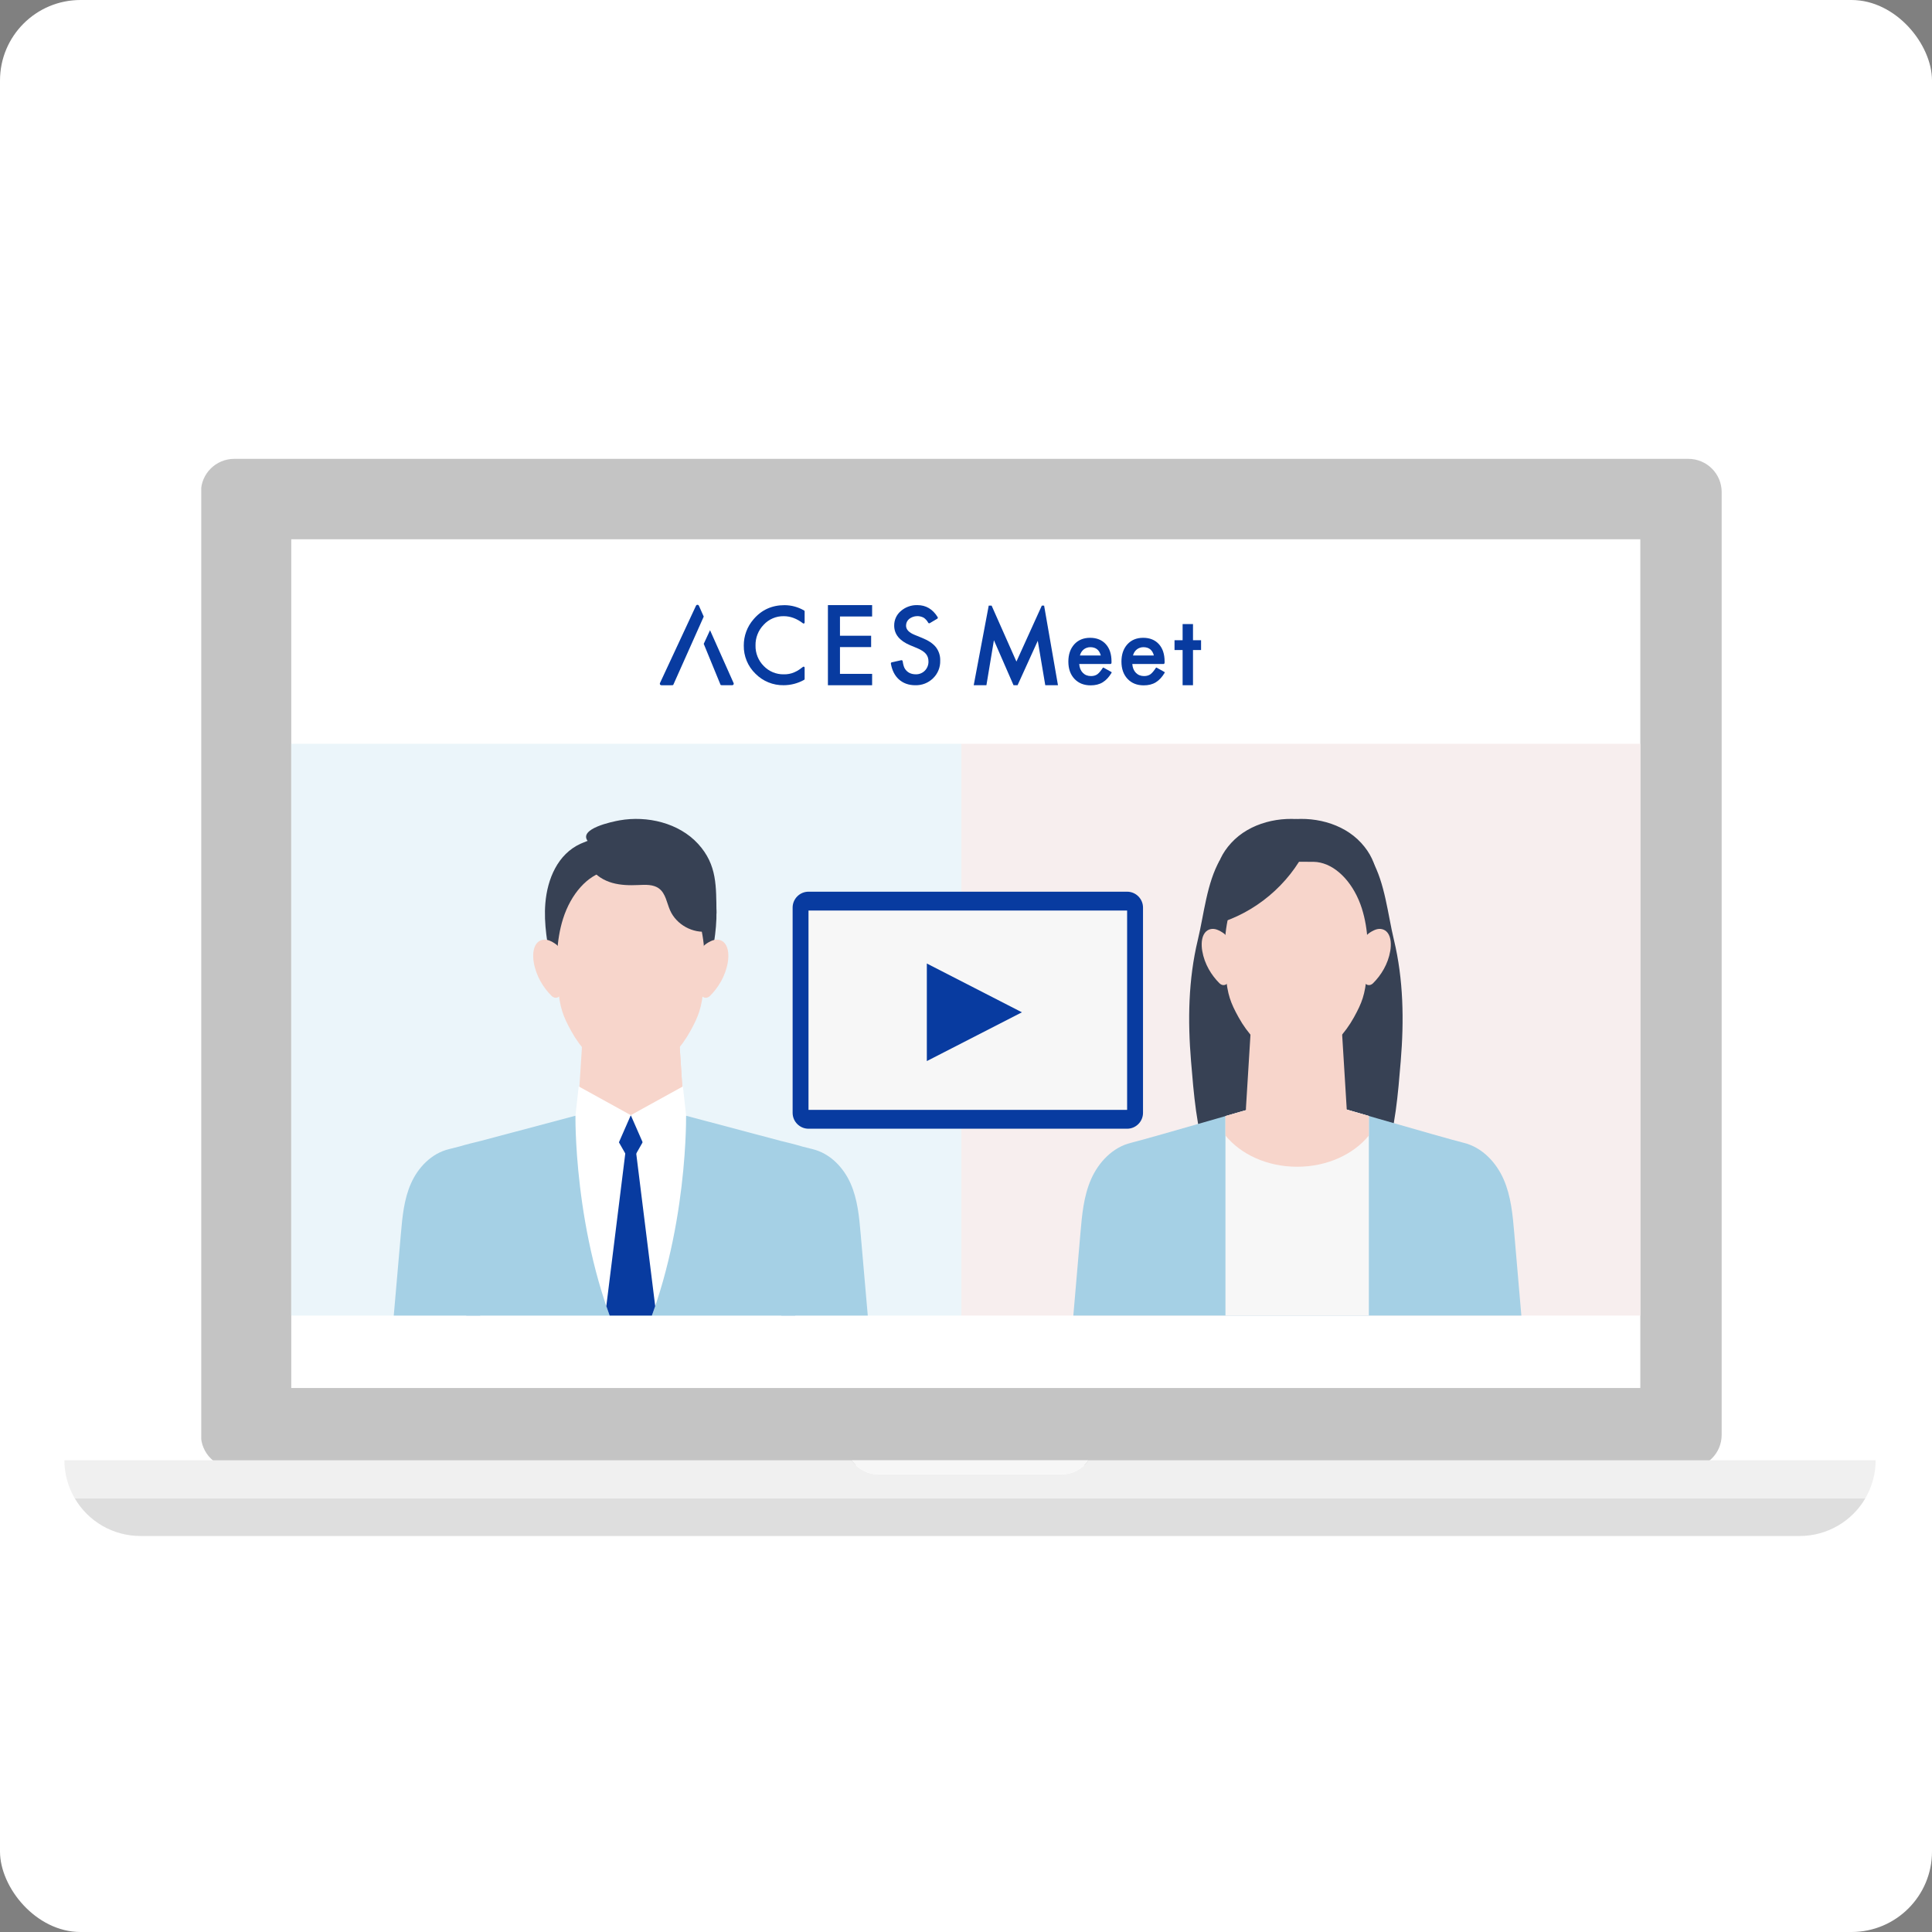 <svg width="240" height="240" viewBox="0 0 240 240" fill="none" xmlns="http://www.w3.org/2000/svg">
<rect x="0" y="0" width="240" height="240" fill="#808080" stroke="none"/>
<rect width="240" height="240" rx="10" fill="white"/>
<g clip-path="url(#clip0_5001_7939)">
<ellipse cx="182.553" cy="163.731" rx="7.707" ry="7.681" fill="#F5E50C"/>
<path d="M209.73 57H29.103C26.816 57 24.962 58.847 24.962 61.126V178.25C24.962 180.528 26.816 182.376 29.103 182.376H209.73C212.017 182.376 213.871 180.528 213.871 178.25V61.126C213.871 58.847 212.017 57 209.73 57Z" fill="#C4C4C4"/>
<path d="M203.765 66.989H36.182V172.422H203.765V66.989Z" fill="white"/>
<g clip-path="url(#clip1_5001_7939)">
<rect width="83.236" height="71.028" transform="translate(36.182 92.398)" fill="#EBF5FA"/>
<path d="M106.914 153.283C106.73 151.158 106.535 148.993 105.665 147.023C104.796 145.051 103.128 143.271 100.919 142.744C100.687 142.688 100.246 142.576 99.645 142.422C98.764 142.155 97.863 141.94 96.986 141.726C90.804 140.097 79.842 137.162 79.842 137.162C79.838 137.166 79.834 137.171 79.83 137.176C79.814 137.172 79.801 137.168 79.785 137.162C79.507 137.472 79.012 137.762 78.356 138.034C77.7 137.762 77.205 137.472 76.927 137.162C76.912 137.166 76.898 137.171 76.883 137.176C76.879 137.172 76.874 137.168 76.87 137.162C76.87 137.162 65.909 140.097 59.727 141.726C58.849 141.94 57.949 142.157 57.067 142.422C56.468 142.576 56.026 142.689 55.794 142.744C53.585 143.271 51.918 145.051 51.048 147.023C50.179 148.994 49.984 151.158 49.798 153.283C49.33 158.664 48.86 164.046 48.391 169.426C51.361 169.426 54.33 169.426 57.299 169.426C57.319 169.426 57.337 169.426 57.356 169.426C58.121 169.426 58.886 169.426 59.65 169.426C59.899 169.426 60.148 169.426 60.394 169.426C66.558 169.426 71.966 169.426 77.272 169.426C77.996 169.426 78.719 169.426 79.441 169.426C84.747 169.426 90.155 169.426 96.319 169.426C96.566 169.426 96.814 169.426 97.062 169.426C97.827 169.426 98.591 169.426 99.356 169.426C99.376 169.426 99.394 169.426 99.413 169.426C102.383 169.426 105.352 169.426 108.321 169.426C107.853 164.046 107.383 158.664 106.914 153.283Z" fill="#A5D0E5"/>
<path d="M59.535 169.426C59.978 165.465 59.703 161.441 58.731 157.735C58.545 157.021 58.331 156.32 58.093 155.633C58.053 156.728 58.014 157.823 57.974 158.918C57.958 159.327 57.944 159.737 57.929 160.146C57.924 163.24 57.917 166.332 57.91 169.426C58.452 169.426 58.994 169.426 59.536 169.426H59.535Z" fill="#A5D0E5"/>
<path d="M97.179 169.426C96.736 165.465 97.011 161.441 97.983 157.735C98.169 157.021 98.383 156.32 98.621 155.633C98.661 156.728 98.7 157.823 98.74 158.918C98.755 159.327 98.769 159.737 98.785 160.146C98.792 163.24 98.799 166.332 98.804 169.426C98.262 169.426 97.72 169.426 97.178 169.426H97.179Z" fill="#A5D0E5"/>
<path d="M84.986 138.536C84.976 138.545 84.966 138.552 84.955 138.56C81.103 141.535 75.585 141.524 71.747 138.532C71.939 135.554 72.131 132.576 72.324 129.597C74.337 128.843 76.35 128.087 78.363 127.332C78.363 127.33 78.363 127.327 78.363 127.326C80.377 128.082 82.392 128.837 84.407 129.595C84.601 132.576 84.792 135.557 84.986 138.538V138.536Z" fill="#F7D5CB"/>
<path d="M72.278 130.3C75.596 134.027 80.063 136.678 84.959 138.136C84.775 135.289 84.591 132.44 84.407 129.593C82.393 128.837 80.377 128.082 78.362 127.326V127.332C76.35 128.087 74.337 128.842 72.322 129.597C72.307 129.832 72.292 130.067 72.276 130.301L72.278 130.3Z" fill="#F7D5CB"/>
<path d="M78.442 138.531H71.745C71.659 138.555 71.571 138.577 71.484 138.601C71.474 139.779 71.457 156.209 78.355 169.425C85.255 156.209 85.238 139.779 85.227 138.601C85.139 138.577 85.052 138.554 84.966 138.531H78.44H78.442Z" fill="white"/>
<path d="M88.953 112.188C88.752 109.794 87.722 107.365 85.887 105.749C83.845 103.952 81.001 103.685 78.389 103.648C76.266 103.617 74.086 103.922 72.139 104.804C69.273 106.099 67.997 109.201 67.747 112.188C67.529 114.781 68.021 117.375 68.51 119.93C68.51 119.93 78.339 120.58 78.339 120.581C78.343 120.581 78.346 120.581 78.35 120.581C78.35 120.581 78.362 120.581 78.361 120.581C81.638 120.365 84.914 120.149 88.189 119.932C88.679 117.376 89.17 114.783 88.953 112.189V112.188Z" fill="#374154"/>
<path d="M86.777 114.134C85.79 111.014 83.721 108.716 81.44 108.207C81.158 108.145 80.873 108.11 80.588 108.105C79.829 108.093 76.891 108.093 76.132 108.105C75.847 108.11 75.562 108.145 75.28 108.207C73 108.718 70.932 111.014 69.943 114.134C69.108 116.774 69.037 119.829 69.319 122.72C69.558 125.176 69.911 126.181 70.966 128.095C72.133 130.212 73.697 131.79 75.359 132.903C76.11 133.405 80.61 133.405 81.359 132.903C83.022 131.79 84.586 130.211 85.752 128.095C86.806 126.182 87.162 125.176 87.4 122.72C87.681 119.83 87.61 116.775 86.776 114.134H86.777Z" fill="#F7D5CB"/>
<path d="M69.697 118.571C69.661 118.045 69.434 117.575 69.089 117.319C68.802 117.105 68.5 116.931 68.179 116.815C67.646 116.623 67.023 116.718 66.634 117.239C66.201 117.821 66.171 118.756 66.308 119.556C66.595 121.248 67.484 122.68 68.514 123.709C68.699 123.894 68.931 123.985 69.16 123.937C69.733 123.819 69.814 123.016 69.818 122.359C69.825 121.094 69.784 119.828 69.698 118.569L69.697 118.571Z" fill="#F7D5CB"/>
<path d="M87.018 118.571C87.054 118.045 87.28 117.575 87.625 117.319C87.913 117.105 88.213 116.931 88.536 116.815C89.067 116.623 89.691 116.718 90.08 117.239C90.514 117.821 90.543 118.756 90.407 119.556C90.119 121.248 89.232 122.68 88.201 123.709C88.016 123.894 87.782 123.985 87.554 123.937C86.98 123.819 86.901 123.016 86.897 122.359C86.89 121.094 86.93 119.828 87.016 118.569L87.018 118.571Z" fill="#F7D5CB"/>
<path d="M89.006 113.486C88.949 110.174 89.129 107.465 86.722 104.83C84.325 102.211 80.381 101.305 76.975 101.905C76.105 102.058 71.749 102.95 73.044 104.523C73.091 104.58 73.148 104.636 73.217 104.691C73.495 104.912 73.696 105.463 73.344 105.827C72.825 106.362 73.01 107.274 73.427 107.892C74.032 108.79 75.019 109.38 76.059 109.674C77.099 109.968 78.196 109.992 79.276 109.943C80.178 109.902 81.171 109.84 81.886 110.39C82.693 111.009 82.828 112.146 83.236 113.077C84.019 114.865 86.072 115.995 87.995 115.698C87.932 115.368 88.568 113.507 89.006 113.483V113.486Z" fill="#374154"/>
<path d="M78.357 138.531L76.247 140.783L78.357 144.49L80.466 140.783L78.357 138.531Z" fill="#083BA0"/>
<path d="M71.483 138.601L76.357 143.107L78.363 138.531L71.889 134.959L71.483 138.601Z" fill="white"/>
<path d="M85.237 138.601L80.362 143.107L78.357 138.531L84.831 134.959L85.237 138.601Z" fill="white"/>
<path d="M75.319 162.25C76.142 164.674 77.142 167.098 78.356 169.424L78.361 169.417C79.572 167.095 80.57 164.675 81.392 162.256L78.91 142.287H77.799L75.319 162.25Z" fill="#083BA0"/>
</g>
<g clip-path="url(#clip2_5001_7939)">
<rect width="84.346" height="71.028" transform="translate(119.418 92.398)" fill="#F7EEEE"/>
<path d="M173.158 116.754C172.394 113.575 172.053 109.709 170.415 106.825C170.415 106.826 170.336 107.387 170.213 108.262C167.288 107.692 164.363 107.122 161.439 106.551C161.132 106.551 160.825 106.551 160.518 106.551C157.593 107.122 154.669 107.692 151.744 108.262C151.62 107.387 151.542 106.826 151.542 106.825C149.904 109.709 149.564 113.575 148.799 116.754C147.61 121.695 147.536 126.783 147.955 131.827C148.29 135.851 148.625 140.174 149.928 144.025C149.995 144.225 150.066 144.423 150.146 144.618C150.979 146.621 151.756 148.228 151.756 148.228C154.83 148.006 157.905 147.784 160.979 147.563C164.054 147.784 167.128 148.006 170.202 148.228C170.202 148.228 170.978 146.623 171.812 144.618C171.892 144.423 171.963 144.225 172.03 144.025C173.334 140.174 173.668 135.851 174.003 131.827C174.422 126.783 174.348 121.695 173.159 116.754H173.158Z" fill="#374154"/>
<path d="M189.587 170.361C170.637 170.361 151.687 170.361 132.736 170.361C133.23 164.633 133.723 158.906 134.215 153.177C134.41 150.916 134.615 148.612 135.527 146.514C136.441 144.415 138.194 142.518 140.515 141.959C142.603 141.454 159.5 136.541 161.16 136.058C162.823 136.541 179.719 141.456 181.807 141.959C184.128 142.519 185.879 144.417 186.793 146.514C187.707 148.612 187.912 150.915 188.106 153.177C188.599 158.904 189.092 164.633 189.585 170.361H189.587Z" fill="#A5D0E5"/>
<path d="M152.23 138.646V170.361C158.168 170.361 164.106 170.361 170.043 170.361V138.63C165.816 137.411 161.917 136.276 161.161 136.056C160.403 136.277 156.476 137.42 152.229 138.645L152.23 138.646Z" fill="#F7F7F7"/>
<path d="M160.963 136.114C160.873 136.141 160.765 136.173 160.641 136.208C160.559 136.231 160.47 136.257 160.374 136.286C160.214 136.333 160.038 136.384 159.843 136.44C159.809 136.451 159.773 136.461 159.738 136.471C159.696 136.484 159.655 136.496 159.611 136.507H159.605C159.389 136.573 159.153 136.641 158.903 136.712C158.885 136.718 158.868 136.723 158.85 136.729C158.799 136.743 158.747 136.758 158.696 136.774C158.567 136.811 158.436 136.849 158.299 136.889C158.222 136.91 158.145 136.934 158.066 136.955C158.018 136.97 157.971 136.983 157.922 136.998C157.65 137.076 157.366 137.159 157.072 137.244C157.053 137.249 157.034 137.254 157.017 137.26C156.924 137.287 156.829 137.313 156.733 137.343C156.719 137.347 156.704 137.351 156.69 137.356C155.345 137.746 153.81 138.189 152.23 138.645V141.057C154.127 143.394 157.407 144.938 161.136 144.938C164.865 144.938 168.145 143.394 170.042 141.057V138.629C170.015 138.621 169.988 138.613 169.961 138.605C169.961 138.605 169.959 138.605 169.958 138.605C169.69 138.528 169.422 138.451 169.159 138.374C169.107 138.358 169.053 138.344 169.001 138.329C168.923 138.307 168.845 138.284 168.768 138.262C168.688 138.239 168.608 138.216 168.528 138.192C168.48 138.178 168.432 138.165 168.384 138.15C168.328 138.134 168.273 138.118 168.218 138.102C167.864 138 167.516 137.9 167.176 137.801C167.029 137.759 166.882 137.716 166.738 137.674C166.466 137.596 166.198 137.519 165.938 137.443C165.837 137.414 165.738 137.385 165.641 137.357C165.612 137.348 165.584 137.341 165.555 137.332C165.38 137.281 165.209 137.232 165.041 137.184C164.864 137.133 164.691 137.082 164.523 137.034C164.454 137.014 164.385 136.995 164.318 136.974C164.09 136.909 163.872 136.845 163.662 136.784C163.563 136.755 163.467 136.727 163.373 136.699C163.134 136.63 162.91 136.564 162.702 136.504C162.644 136.487 162.587 136.471 162.532 136.455C162.309 136.389 162.107 136.331 161.928 136.28C161.823 136.25 161.725 136.222 161.638 136.196C161.608 136.187 161.577 136.179 161.548 136.17C161.474 136.148 161.405 136.128 161.347 136.112C161.274 136.09 161.212 136.072 161.164 136.058C161.13 136.068 161.088 136.08 161.043 136.093C161.02 136.1 160.995 136.107 160.967 136.114H160.963Z" fill="#F7D5CB"/>
<path d="M167.289 137.671C167.051 133.794 166.812 129.917 166.574 126.04C164.726 125.312 162.878 124.585 161.03 123.857C161.03 123.859 161.03 123.862 161.03 123.863C159.183 124.591 157.337 125.317 155.491 126.044C155.252 129.92 155.013 133.797 154.775 137.671C154.709 138.72 155.265 139.663 156.07 140.469C158.799 143.203 163.287 143.205 166.008 140.461C166.805 139.657 167.353 138.716 167.289 137.671Z" fill="#F7D5CB"/>
<path d="M171.295 113.032C171.241 109.848 171.414 107.242 169.092 104.711C166.782 102.192 162.978 101.32 159.694 101.898C158.856 102.045 154.653 102.903 155.903 104.417C155.948 104.472 156.004 104.526 156.071 104.578C156.34 104.791 156.532 105.32 156.191 105.671C155.692 106.186 155.87 107.062 156.271 107.657C156.855 108.52 157.806 109.087 158.809 109.369C159.811 109.653 160.869 109.675 161.911 109.628C162.781 109.589 163.737 109.53 164.428 110.058C165.205 110.653 165.338 111.746 165.731 112.642C166.484 114.36 168.464 115.449 170.32 115.162C170.26 114.845 170.873 113.055 171.295 113.032Z" fill="#374154"/>
<path d="M150.744 113.032C150.799 109.848 150.624 107.242 152.947 104.711C155.257 102.192 159.059 101.32 162.345 101.898C163.183 102.045 167.385 102.903 166.135 104.417C166.09 104.472 166.034 104.526 165.968 104.578C165.7 104.791 165.505 105.32 165.847 105.671C166.346 106.186 166.168 107.062 165.767 107.657C165.183 108.52 164.232 109.087 163.229 109.369C162.227 109.653 161.169 109.675 160.129 109.628C159.258 109.589 158.302 109.53 157.611 110.058C156.834 110.653 156.702 111.746 156.311 112.642C155.555 114.36 153.577 115.449 151.721 115.162C151.783 114.845 151.169 113.055 150.747 113.032H150.744Z" fill="#374154"/>
<path d="M171.295 111.005C171.101 108.691 170.104 106.344 168.324 104.783C166.346 103.047 163.588 102.788 161.057 102.752C158.998 102.723 156.886 103.018 154.999 103.869C152.223 105.121 150.985 108.119 150.743 111.005C150.532 113.51 151.008 116.017 151.482 118.486C151.482 118.486 161.01 119.114 161.009 119.115C161.011 119.115 161.016 119.115 161.02 119.115H161.032C164.207 118.905 167.383 118.697 170.558 118.488C171.032 116.019 171.508 113.512 171.297 111.006L171.295 111.005Z" fill="#374154"/>
<path d="M169.187 112.886C168.229 109.87 166.224 107.651 164.014 107.158C163.74 107.097 163.464 107.063 163.188 107.059C162.451 107.047 159.605 107.047 158.869 107.059C158.593 107.063 158.316 107.097 158.043 107.158C155.832 107.651 153.827 109.87 152.87 112.886C152.06 115.437 151.993 118.389 152.265 121.183C152.496 123.556 152.839 124.528 153.862 126.377C154.993 128.423 156.508 129.948 158.12 131.023C158.847 131.509 159.631 132.024 160.436 132.215C160.522 132.244 160.611 132.264 160.704 132.274C160.811 132.287 160.919 132.293 161.027 132.292C161.135 132.293 161.242 132.287 161.35 132.274C161.443 132.263 161.533 132.242 161.618 132.215C162.422 132.023 163.206 131.508 163.934 131.023C165.546 129.948 167.061 128.421 168.191 126.377C169.213 124.528 169.558 123.556 169.789 121.183C170.061 118.389 169.993 115.437 169.184 112.886H169.187Z" fill="#F7D5CB"/>
<path d="M152.632 117.174C152.597 116.667 152.378 116.213 152.045 115.965C151.765 115.759 151.474 115.591 151.161 115.479C150.646 115.294 150.041 115.385 149.664 115.89C149.244 116.451 149.215 117.355 149.347 118.129C149.625 119.764 150.486 121.147 151.484 122.142C151.663 122.321 151.889 122.408 152.111 122.363C152.667 122.248 152.746 121.473 152.749 120.838C152.756 119.616 152.717 118.392 152.632 117.176V117.174Z" fill="#F7D5CB"/>
<path d="M169.419 117.174C169.454 116.667 169.674 116.213 170.007 115.965C170.285 115.759 170.577 115.591 170.89 115.479C171.405 115.294 172.01 115.385 172.387 115.89C172.806 116.451 172.835 117.355 172.704 118.129C172.427 119.764 171.565 121.147 170.567 122.142C170.387 122.321 170.163 122.408 169.94 122.363C169.384 122.248 169.307 121.473 169.303 120.838C169.295 119.616 169.335 118.392 169.419 117.176V117.174Z" fill="#F7D5CB"/>
<path d="M162.284 105.407C160.084 109.922 155.896 113.426 151.062 114.792C151.794 112.137 152.526 109.483 153.258 106.828C156.267 106.355 159.275 105.882 162.284 105.407Z" fill="#374154"/>
</g>
<g clip-path="url(#clip3_5001_7939)">
<path d="M86.822 75.246C86.806 75.212 86.78 75.182 86.748 75.162C86.716 75.141 86.678 75.13 86.64 75.13C86.602 75.13 86.564 75.141 86.532 75.162C86.5 75.182 86.474 75.212 86.458 75.246L81.982 84.857C81.969 84.886 81.963 84.917 81.965 84.949C81.967 84.98 81.977 85.01 81.994 85.037C82.011 85.063 82.034 85.085 82.062 85.1C82.089 85.116 82.12 85.124 82.151 85.124H83.31C83.318 85.124 83.329 85.124 83.342 85.124C83.434 85.126 83.613 85.129 83.639 85.07L87.42 76.595L86.822 75.246Z" fill="#083BA0"/>
<path d="M91.134 84.86L88.203 78.286L87.42 79.98L89.506 85.064C89.532 85.124 89.666 85.121 89.75 85.119L89.758 85.119L89.769 85.118C89.775 85.118 89.779 85.118 89.784 85.118H90.969C91 85.117 91.029 85.109 91.055 85.094C91.081 85.079 91.103 85.058 91.12 85.032C91.136 85.007 91.145 84.978 91.148 84.948C91.151 84.918 91.146 84.888 91.134 84.86Z" fill="#083BA0"/>
<path d="M99.954 77.334V75.955C99.955 75.932 99.951 75.91 99.941 75.89C99.931 75.87 99.915 75.853 99.897 75.841C99.157 75.409 98.316 75.18 97.46 75.176C95.883 75.176 94.599 75.762 93.605 76.934C92.817 77.838 92.387 78.999 92.395 80.198C92.385 80.847 92.508 81.492 92.757 82.092C93.005 82.692 93.374 83.234 93.841 83.686C94.298 84.15 94.844 84.516 95.447 84.763C96.05 85.009 96.697 85.131 97.348 85.12C98.238 85.119 99.113 84.89 99.889 84.454C99.909 84.444 99.926 84.428 99.937 84.408C99.948 84.389 99.954 84.367 99.954 84.344V82.938C99.954 82.914 99.947 82.891 99.935 82.872C99.922 82.852 99.905 82.836 99.883 82.826C99.862 82.816 99.839 82.811 99.816 82.814C99.792 82.817 99.77 82.826 99.752 82.84C99.588 82.969 99.425 83.084 99.282 83.183C99.087 83.314 98.88 83.426 98.664 83.518C98.255 83.695 97.812 83.779 97.366 83.766C96.901 83.776 96.44 83.688 96.01 83.51C95.581 83.332 95.193 83.066 94.872 82.73C94.539 82.397 94.278 81.999 94.103 81.562C93.928 81.125 93.843 80.657 93.854 80.187C93.843 79.71 93.928 79.237 94.103 78.794C94.277 78.35 94.539 77.947 94.872 77.606C95.188 77.263 95.573 76.992 96.002 76.809C96.431 76.626 96.894 76.536 97.361 76.545C98.184 76.544 98.983 76.841 99.755 77.434C99.773 77.448 99.795 77.456 99.819 77.458C99.841 77.46 99.865 77.456 99.885 77.445C99.906 77.435 99.924 77.419 99.936 77.399C99.948 77.38 99.954 77.357 99.954 77.334Z" fill="#083BA0"/>
<path d="M108.338 76.582H104.344V78.974H108.215V80.384H104.344V83.71H108.338V85.123H102.847V75.17H108.338V76.582Z" fill="#083BA0"/>
<path d="M115.506 77.407L116.425 76.862C116.442 76.853 116.458 76.84 116.47 76.824C116.482 76.808 116.491 76.79 116.496 76.771C116.501 76.752 116.501 76.732 116.498 76.712C116.495 76.692 116.487 76.674 116.476 76.657C115.862 75.666 115.024 75.17 113.963 75.17C113.21 75.147 112.475 75.409 111.906 75.904C111.643 76.125 111.432 76.402 111.289 76.715C111.146 77.028 111.075 77.368 111.08 77.712C111.08 78.783 111.737 79.595 113.05 80.149L113.965 80.529C114.181 80.62 114.389 80.729 114.587 80.855C114.747 80.956 114.892 81.079 115.017 81.222C115.124 81.349 115.206 81.495 115.259 81.652C115.313 81.817 115.339 81.99 115.337 82.164C115.343 82.375 115.306 82.585 115.23 82.782C115.153 82.98 115.037 83.159 114.889 83.311C114.743 83.459 114.568 83.577 114.374 83.654C114.18 83.733 113.973 83.77 113.764 83.763C113.193 83.764 112.758 83.558 112.459 83.143C112.31 82.954 112.201 82.617 112.133 82.139C112.131 82.119 112.124 82.099 112.114 82.081C112.103 82.063 112.089 82.048 112.072 82.036C112.055 82.024 112.036 82.016 112.016 82.013C111.996 82.009 111.975 82.009 111.955 82.014L110.784 82.272C110.765 82.276 110.747 82.283 110.731 82.293C110.715 82.304 110.701 82.317 110.691 82.333C110.68 82.349 110.673 82.367 110.669 82.385C110.665 82.404 110.665 82.423 110.669 82.442C110.814 83.27 111.14 83.917 111.647 84.383C112.189 84.876 112.877 85.123 113.708 85.123C114.116 85.133 114.521 85.062 114.9 84.913C115.279 84.763 115.624 84.538 115.914 84.252C116.205 83.969 116.433 83.628 116.585 83.252C116.737 82.876 116.809 82.472 116.796 82.066C116.818 81.463 116.628 80.872 116.261 80.393C115.902 79.942 115.332 79.56 114.553 79.246L113.596 78.855C112.901 78.568 112.553 78.192 112.553 77.724C112.55 77.562 112.585 77.402 112.653 77.255C112.722 77.109 112.824 76.98 112.95 76.879C113.204 76.684 113.51 76.567 113.83 76.542C114.149 76.516 114.469 76.584 114.752 76.736C114.983 76.898 115.172 77.112 115.307 77.359C115.316 77.376 115.329 77.39 115.345 77.401C115.36 77.413 115.378 77.421 115.396 77.425C115.415 77.43 115.434 77.43 115.453 77.427C115.472 77.424 115.49 77.417 115.506 77.407Z" fill="#083BA0"/>
<path d="M122.823 75.231H123.181L126.264 82.183L129.418 75.231H129.704L131.425 85.122H129.848L128.916 79.603L126.407 85.122H125.905L123.468 79.531L122.536 85.122H120.959L122.823 75.231Z" fill="#083BA0"/>
<path fill-rule="evenodd" clip-rule="evenodd" d="M137.93 82.485C138.008 82.485 138.072 82.422 138.073 82.344L138.076 82.181C138.076 81.258 137.839 80.537 137.364 80.017C136.886 79.492 136.235 79.23 135.413 79.23C134.598 79.23 133.943 79.5 133.45 80.04C132.96 80.587 132.715 81.302 132.715 82.186C132.715 83.078 132.967 83.794 133.473 84.333C133.978 84.869 134.647 85.137 135.482 85.137C135.772 85.137 136.042 85.106 136.291 85.045C136.54 84.984 136.771 84.888 136.985 84.758C137.2 84.624 137.401 84.456 137.588 84.253C137.762 84.061 137.927 83.836 138.085 83.575C138.105 83.541 138.093 83.496 138.058 83.477L137.09 82.937C137.057 82.918 137.015 82.929 136.995 82.961C136.746 83.343 136.522 83.608 136.325 83.753C136.115 83.906 135.849 83.983 135.528 83.983C135.114 83.983 134.776 83.849 134.512 83.581C134.247 83.309 134.098 82.944 134.064 82.485H137.93ZM135.441 80.395C136.13 80.395 136.565 80.74 136.744 81.429H134.15C134.192 81.268 134.253 81.124 134.334 80.998C134.414 80.872 134.51 80.765 134.621 80.677C134.735 80.585 134.862 80.516 134.999 80.47C135.137 80.42 135.285 80.395 135.441 80.395Z" fill="#083BA0"/>
<path fill-rule="evenodd" clip-rule="evenodd" d="M144.668 82.344C144.666 82.422 144.602 82.485 144.524 82.485H140.658C140.693 82.944 140.842 83.309 141.106 83.581C141.37 83.849 141.709 83.983 142.122 83.983C142.444 83.983 142.71 83.906 142.92 83.753C143.117 83.608 143.34 83.343 143.589 82.961C143.61 82.929 143.652 82.918 143.685 82.937L144.653 83.477C144.688 83.496 144.7 83.541 144.679 83.575C144.522 83.836 144.356 84.061 144.183 84.253C143.995 84.456 143.794 84.624 143.58 84.758C143.366 84.888 143.134 84.984 142.886 85.045C142.637 85.106 142.367 85.137 142.076 85.137C141.242 85.137 140.572 84.869 140.067 84.333C139.562 83.794 139.31 83.078 139.31 82.186C139.31 81.302 139.554 80.587 140.044 80.04C140.538 79.5 141.192 79.23 142.007 79.23C142.83 79.23 143.481 79.492 143.959 80.017C144.433 80.537 144.671 81.258 144.671 82.181L144.668 82.344ZM143.339 81.429C143.159 80.74 142.725 80.395 142.036 80.395C141.879 80.395 141.732 80.42 141.594 80.47C141.456 80.516 141.33 80.585 141.215 80.677C141.104 80.765 141.009 80.872 140.928 80.998C140.848 81.124 140.787 81.268 140.745 81.429H143.339Z" fill="#083BA0"/>
<path d="M148.198 77.524H146.908V79.531H145.904V80.75H146.908V85.122H148.198V80.75H149.201V79.531H148.198V77.524Z" fill="#083BA0"/>
</g>
</g>
<path d="M100.436 110.77H140.015C141.102 110.77 141.989 111.657 141.989 112.744V138.24C141.989 139.327 141.102 140.214 140.015 140.214H100.436C99.35 140.214 98.463 139.327 98.463 138.24V112.744C98.463 111.657 99.35 110.77 100.436 110.77Z" fill="#083BA0"/>
<path d="M140.015 113.11H100.436V137.872H140.015V113.11Z" fill="#F7F7F7"/>
<path d="M115.135 119.691V131.811L126.946 125.751L115.135 119.691Z" fill="#083BA0"/>
<path d="M17.44 190.807H223.566C225.221 190.807 226.848 190.372 228.281 189.546C229.715 188.721 230.905 187.534 231.732 186.104H9.273C10.101 187.534 11.291 188.721 12.724 189.546C14.158 190.372 15.784 190.807 17.44 190.807Z" fill="#DEDEDE"/>
<path d="M135.208 181.4C134.839 181.941 134.343 182.383 133.764 182.689C133.184 182.995 132.538 183.154 131.882 183.154H109.118C108.462 183.154 107.816 182.995 107.236 182.689C106.657 182.383 106.161 181.941 105.792 181.4H8C8 183.052 8.439 184.675 9.273 186.104H231.727C232.561 184.676 233 183.052 233 181.4H135.208Z" fill="#F0F0F0"/>
<path d="M109.118 183.146H131.882C132.538 183.146 133.184 182.986 133.763 182.68C134.343 182.375 134.839 181.932 135.207 181.391H105.792C106.161 181.932 106.656 182.375 107.236 182.68C107.816 182.986 108.462 183.146 109.118 183.146Z" fill="#F7F7F7"/>
<defs>
<clipPath id="clip0_5001_7939">
<rect width="189.159" height="125" fill="white" transform="translate(25 57)"/>
</clipPath>
<clipPath id="clip1_5001_7939">
<rect width="83.236" height="71.028" fill="white" transform="translate(36.182 92.398)"/>
</clipPath>
<clipPath id="clip2_5001_7939">
<rect width="84.346" height="71.028" fill="white" transform="translate(119.418 92.398)"/>
</clipPath>
<clipPath id="clip3_5001_7939">
<rect width="68.383" height="11.182" fill="white" transform="translate(81.392 74.557)"/>
</clipPath>
</defs>
</svg>
